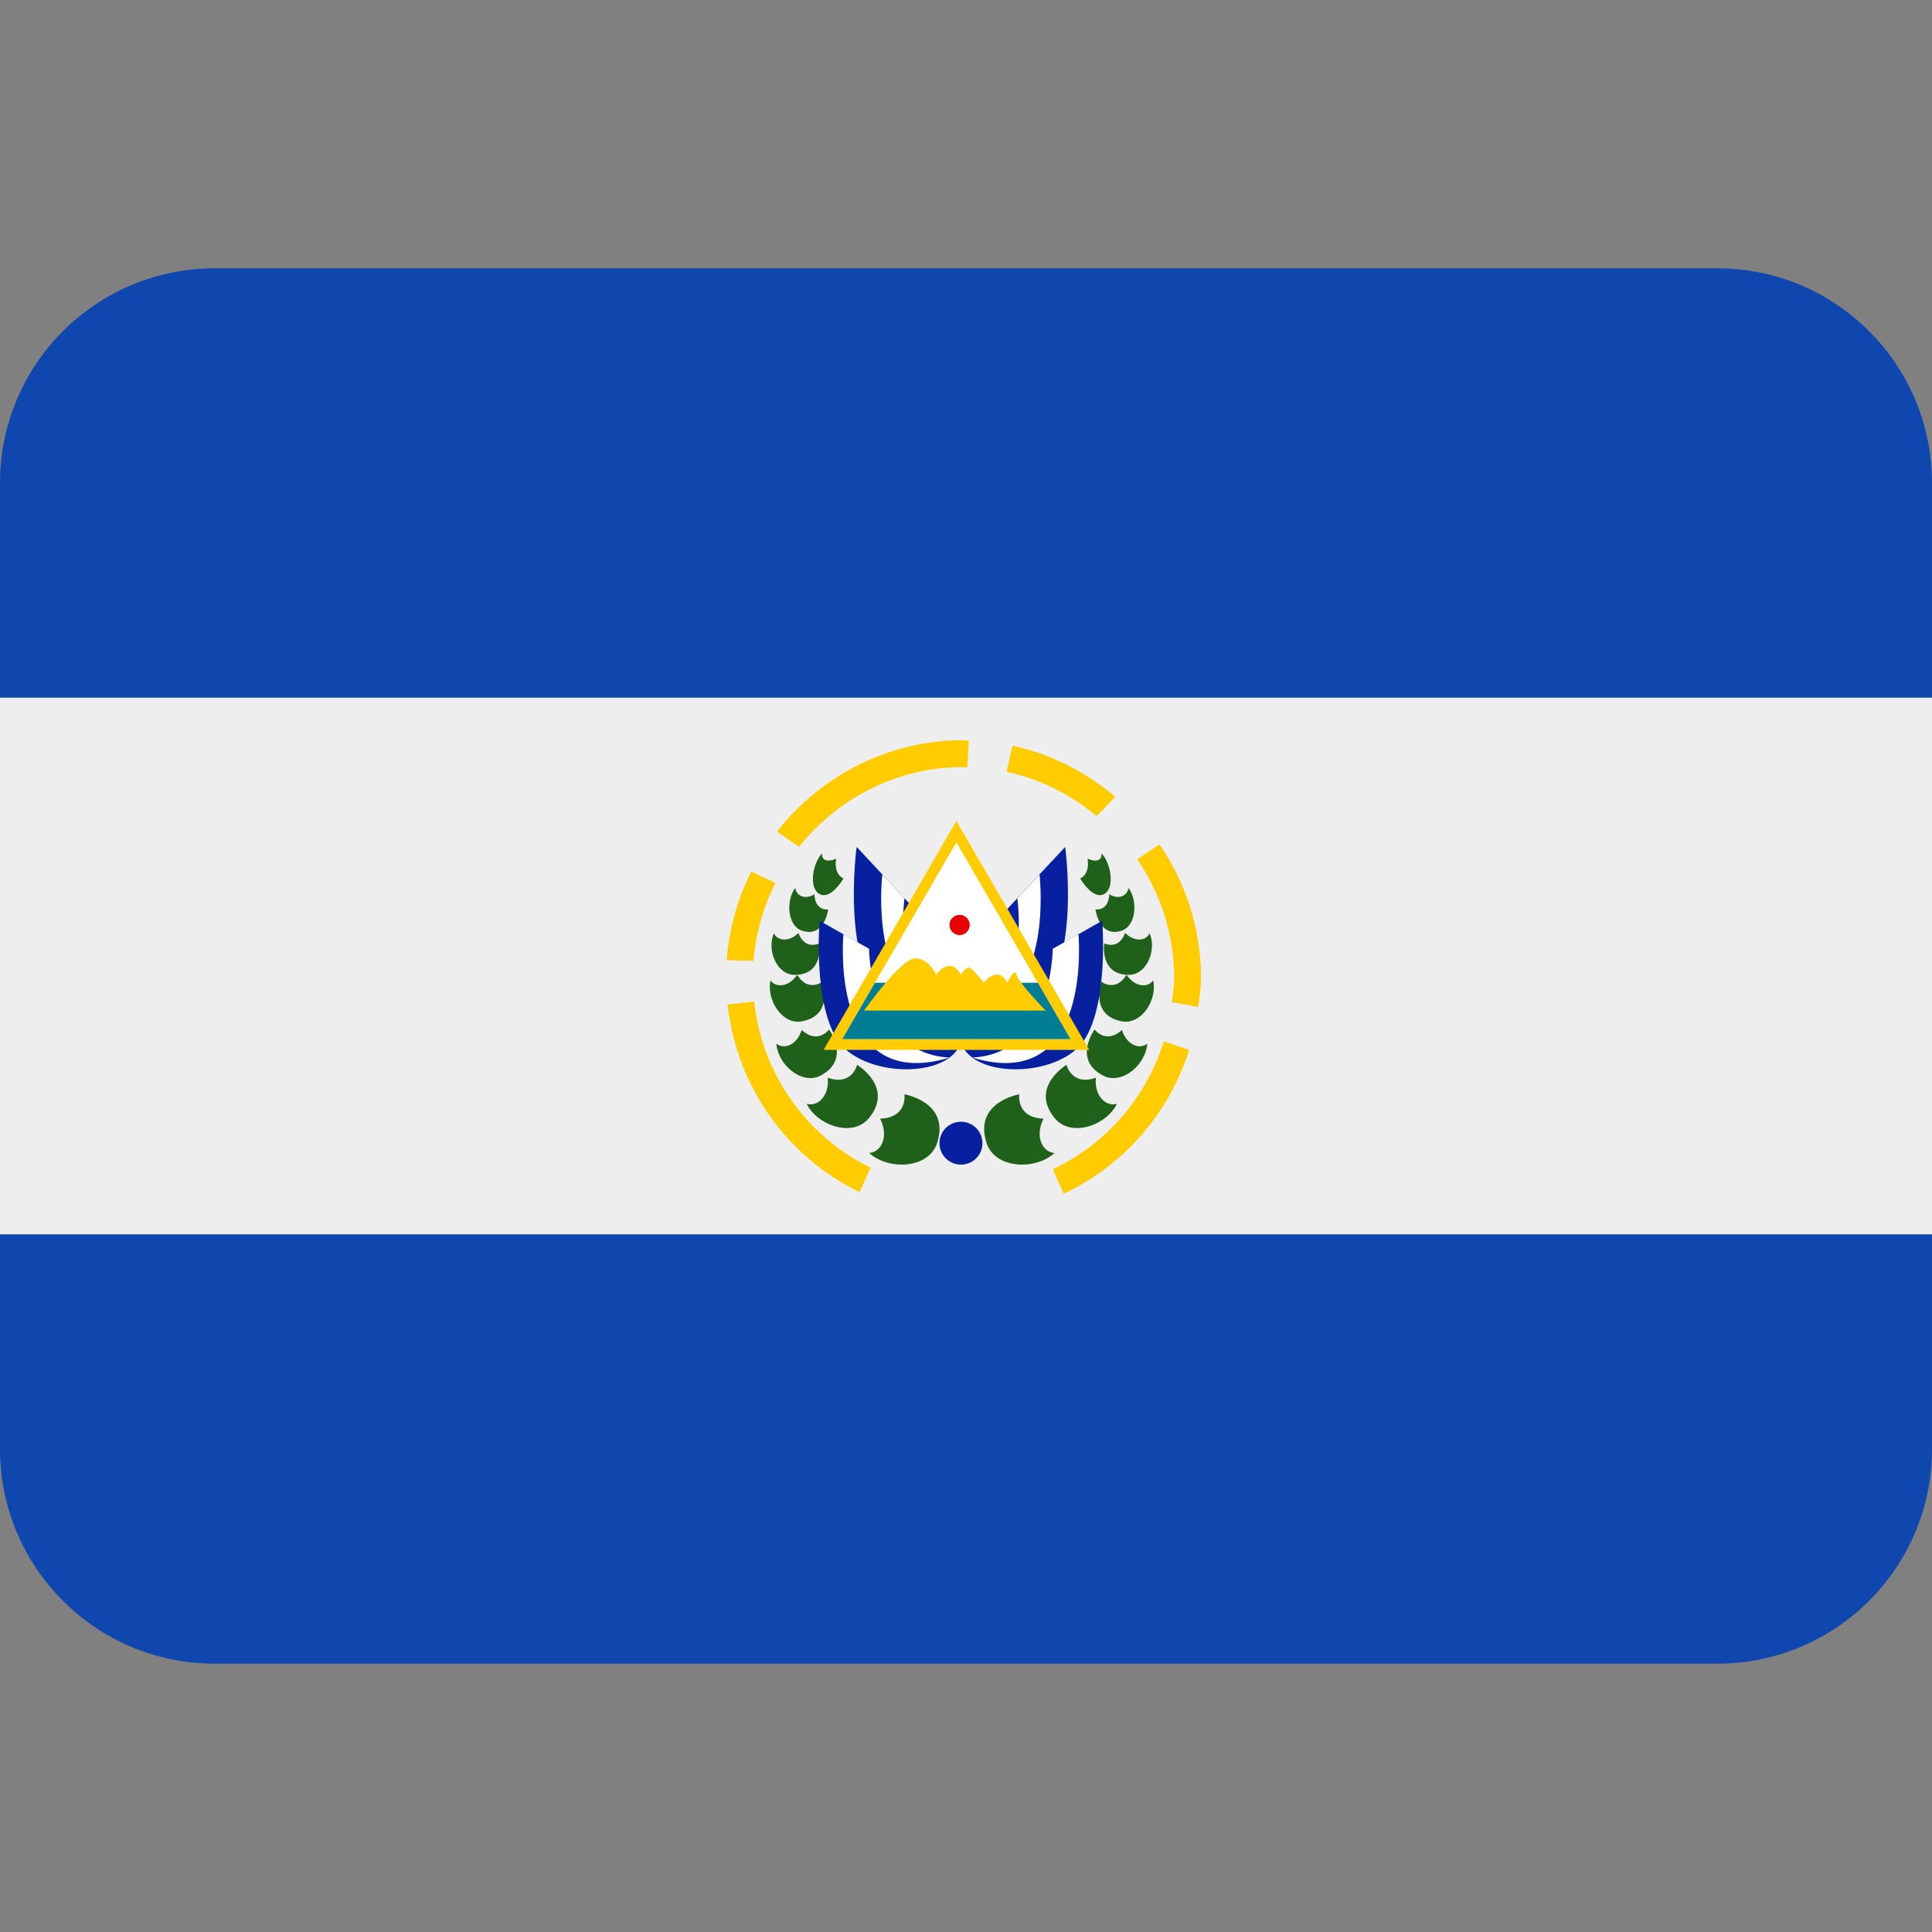 <?xml version="1.0" encoding="iso-8859-1"?>
<!-- Generator: Adobe Illustrator 19.0.0, SVG Export Plug-In . SVG Version: 6.00 Build 0)  -->
<svg xmlns="http://www.w3.org/2000/svg" xmlns:xlink="http://www.w3.org/1999/xlink" version="1.1" id="Capa_1" x="0px" y="0px" viewBox="0 0 512 512" style="enable-background:new 0 0 512 512;" xml:space="preserve">
<rect x="0" y="0" width="512" height="512" fill="#808080" stroke="none"/>
<g transform="matrix(1.25 0 0 -1.25 0 45)">
	<g>
		<g>
			<path style="fill:#0F47AF;" d="M409.6-271.2c0-25.134-20.378-45.511-45.511-45.511H45.511C20.378-316.711,0-296.334,0-271.2     v204.8c0,25.134,20.378,45.511,45.511,45.511h318.578c25.134,0,45.511-20.378,45.511-45.511V-271.2z"/>
		</g>
	</g>
	<g>
		<g>
			<path style="fill:#EEEEEE;" d="M409.6-225.689H0v113.778h409.6V-225.689z"/>
		</g>
	</g>
	<g>
		<g>
			<g>
				<path style="fill:#1F601A;" d="M198.679-206.313c2.799,8.693-6.929,10.308-6.929,10.308s0.705-4.972-5.154-5.154      c1.946-3.914,0.171-7.111-2.321-7.282C188.37-212.183,196.904-211.819,198.679-206.313"/>
				<path style="fill:#1F601A;" d="M184.229-201.045c5.382,6.576-2.514,11.287-2.514,11.287s-1.07-4.551-6.224-2.719      c0.375-4.039-2.253-6.224-4.471-5.53C173.295-202.649,180.816-205.232,184.229-201.045"/>
				<path style="fill:#1F601A;" d="M174.046-191.999c6.406,3.436,1.729,9.739,1.729,9.739s-2.355-3.231-5.814-0.102      c-1.035-3.311-3.823-4.176-5.359-2.901C164.887-189.678,169.973-194.172,174.046-191.999"/>
				<path style="fill:#1F601A;" d="M170.109-180.519c6.758,1.377,4.221,8.374,4.221,8.374s-3.026-2.298-5.313,1.479      c-1.843-2.719-4.608-2.742-5.655-1.183C162.429-175.934,165.82-181.395,170.109-180.519"/>
				<path style="fill:#1F601A;" d="M168.528-170.677c6.201,0.046,5.177,6.667,5.177,6.667s-3.061-1.513-4.426,2.219      c-2.105-2.082-4.54-1.616-5.2-0.057C162.543-165.296,164.591-170.7,168.528-170.677"/>
				<path style="fill:#1F601A;" d="M169.984-161.291c4.836-1.661,5.598,4.494,5.598,4.494s-2.742-0.489-2.924,3.197      c-2.128-1.274-3.914-0.193-4.05,1.365C166.593-154.862,166.912-160.233,169.984-161.291"/>
				<path style="fill:#1F601A;" d="M173.705-153.52c2.412-1.411,5.12,3.277,5.12,3.277s-2.094,0.751-1.57,4.198      c-1.855-0.842-3.14-0.33-2.958,1.138C172.271-147.034,171.429-152.188,173.705-153.52"/>
				<path style="fill:#1F601A;" d="M209.158-206.313c-2.799,8.693,6.929,10.308,6.929,10.308s-0.705-4.972,5.154-5.154      c-1.946-3.914-0.171-7.111,2.321-7.282C219.466-212.183,210.933-211.819,209.158-206.313"/>
				<path style="fill:#1F601A;" d="M223.596-201.045c-5.382,6.576,2.514,11.287,2.514,11.287s1.081-4.551,6.224-2.719      c-0.375-4.039,2.264-6.224,4.483-5.53C234.53-202.649,227.021-205.232,223.596-201.045"/>
				<path style="fill:#1F601A;" d="M233.791-191.999c-6.406,3.436-1.718,9.739-1.718,9.739s2.355-3.231,5.791-0.102      c1.047-3.311,3.834-4.176,5.359-2.901C242.95-189.678,237.864-194.172,233.791-191.999"/>
				<path style="fill:#1F601A;" d="M237.727-180.519c-6.758,1.377-4.21,8.374-4.21,8.374s3.015-2.298,5.313,1.479      c1.843-2.719,4.597-2.742,5.643-1.183C245.407-175.934,242.017-181.395,237.727-180.519"/>
				<path style="fill:#1F601A;" d="M239.275-170.677c-6.201,0.046-5.177,6.667-5.177,6.667s3.061-1.513,4.437,2.219      c2.094-2.082,4.54-1.616,5.188-0.057C245.248-165.296,243.211-170.7,239.275-170.677"/>
				<path style="fill:#1F601A;" d="M237.841-161.291c-4.836-1.661-5.598,4.494-5.598,4.494s2.753-0.489,2.935,3.197      c2.128-1.274,3.903-0.193,4.05,1.365C241.243-154.862,240.924-160.233,237.841-161.291"/>
				<path style="fill:#1F601A;" d="M234.132-153.52c-2.423-1.411-5.12,3.277-5.12,3.277s2.094,0.751,1.57,4.198      c1.855-0.842,3.129-0.33,2.947,1.138C235.554-147.034,236.396-152.188,234.132-153.52"/>
			</g>
			<g>
				<path style="fill:#06209F;" d="M208.282-206.369c0-2.514-2.037-4.54-4.551-4.54c-2.514,0-4.551,2.025-4.551,4.54      c0,2.526,2.037,4.551,4.551,4.551C206.245-201.818,208.282-203.844,208.282-206.369"/>
				<path style="fill:#06209F;" d="M202.763-166.229l-21.151,22.676c0,0-3.561-26.135,6.747-33.064      C198.679-183.557,202.763-166.229,202.763-166.229"/>
			</g>
			<path style="fill:#FFFFFF;" d="M191.772-154.453l-4.71,5.052c0,0-2.423-20.287,7.885-27.227     C189.975-166.49,191.772-154.453,191.772-154.453"/>
			<path style="fill:#06209F;" d="M202.763-175.649l-29.002,16.441c0,0-1.422-16.885,3.652-25.065     c5.086-8.181,23.723-8.704,26.317-0.705C206.313-176.981,202.763-175.649,202.763-175.649"/>
			<path style="fill:#FFFFFF;" d="M184.252-165.148l-5.439,3.083c0,0-3.231-33.94,22.505-26.146     C184.286-187.414,184.252-165.148,184.252-165.148"/>
			<path style="fill:#06209F;" d="M204.675-166.229l21.151,22.676c0,0,3.561-26.135-6.747-33.064     C208.759-183.557,204.675-166.229,204.675-166.229"/>
			<path style="fill:#FFFFFF;" d="M215.677-154.453l4.71,5.052c0,0,2.423-20.287-7.885-27.227     C217.475-166.49,215.677-154.453,215.677-154.453"/>
			<path style="fill:#06209F;" d="M204.675-175.649l29.002,16.441c0,0,1.422-16.885-3.664-25.065     c-5.074-8.181-23.711-8.704-26.305-0.705C201.125-176.981,204.675-175.649,204.675-175.649"/>
			<path style="fill:#FFFFFF;" d="M223.186-165.148l5.45,3.083c0,0,3.22-33.94-22.517-26.146     C223.164-187.414,223.186-165.148,223.186-165.148"/>
			<path style="fill:#FFCC01;" d="M202.763-138.046l-28.149-48.538h28.149h28.16L202.763-138.046z"/>
			<path style="fill:#FFFFFF;" d="M178.563-184.297l24.201,41.722l24.201-41.722H178.563z"/>
			<path style="fill:#017E93;" d="M185.492-172.35l-6.929-11.947h48.401l-6.929,11.947H185.492z"/>
			<path style="fill:#FFCC01;" d="M183.182-178.244c0,0,7.817,11.059,10.843,11.059s4.449-3.47,4.449-3.47s1.183,1.866,2.81,1.866     c1.627,0,2.423-1.866,2.423-1.866s1.161,1.832,1.877,1.49c0.705-0.33,3.038-3.174,3.038-3.174s0.694,1.229,2.298,1.684     c1.593,0.444,2.662-1.684,2.662-1.684s1.57,3.368,1.934,1.684c0.375-1.684,6.178-7.589,6.178-7.589H183.182z"/>
			<path style="fill:#E60000;" d="M205.596-160.096c0-1.183-0.967-2.15-2.15-2.15s-2.15,0.967-2.15,2.15s0.967,2.139,2.15,2.139     S205.596-158.913,205.596-160.096"/>
			<g>
				<path style="fill:#FFCC01;" d="M159.289-148.775c-2.901-5.734-4.699-12.049-5.222-18.785l5.678-0.148      c0.501,5.905,2.094,11.457,4.665,16.498L159.289-148.775z"/>
				<path style="fill:#FFCC01;" d="M213.402-127.635c7.202-1.513,13.642-4.881,19.115-9.398l3.925,4.119      c-6.224,5.2-13.562,9.079-21.788,10.82L213.402-127.635z"/>
				<path style="fill:#FFCC01;" d="M241.095-146.17c4.938-7.202,7.851-15.906,7.851-25.304c0-1.707-0.307-3.334-0.501-4.995      l5.586-1.024c0.239,2.002,0.603,3.959,0.603,6.019c0,10.559-3.254,20.332-8.784,28.444L241.095-146.17z"/>
				<path style="fill:#FFCC01;" d="M184.582-211.569c-13.471,6.599-23.006,19.684-24.701,35.248l-5.621-0.626      c1.911-17.601,12.72-32.381,27.978-39.799L184.582-211.569z"/>
				<path style="fill:#FFCC01;" d="M169.381-143.541c8.215,10.229,20.673,16.919,34.816,16.919c0.284,0,0.558-0.08,0.865-0.091      c0.114,2.014,0.239,3.88,0.353,5.655c-0.421,0.011-0.808,0.125-1.217,0.125c-16.077,0-30.231-7.646-39.469-19.354      C166.15-141.289,167.72-142.381,169.381-143.541"/>
				<path style="fill:#FFCC01;" d="M246.739-184.786c-3.755-12.004-12.299-21.8-23.529-27.102l2.31-5.188      c12.663,5.951,22.323,16.964,26.59,30.481L246.739-184.786z"/>
			</g>
		</g>
	</g>
</g>
<g>
</g>
<g>
</g>
<g>
</g>
<g>
</g>
<g>
</g>
<g>
</g>
<g>
</g>
<g>
</g>
<g>
</g>
<g>
</g>
<g>
</g>
<g>
</g>
<g>
</g>
<g>
</g>
<g>
</g>
</svg>
